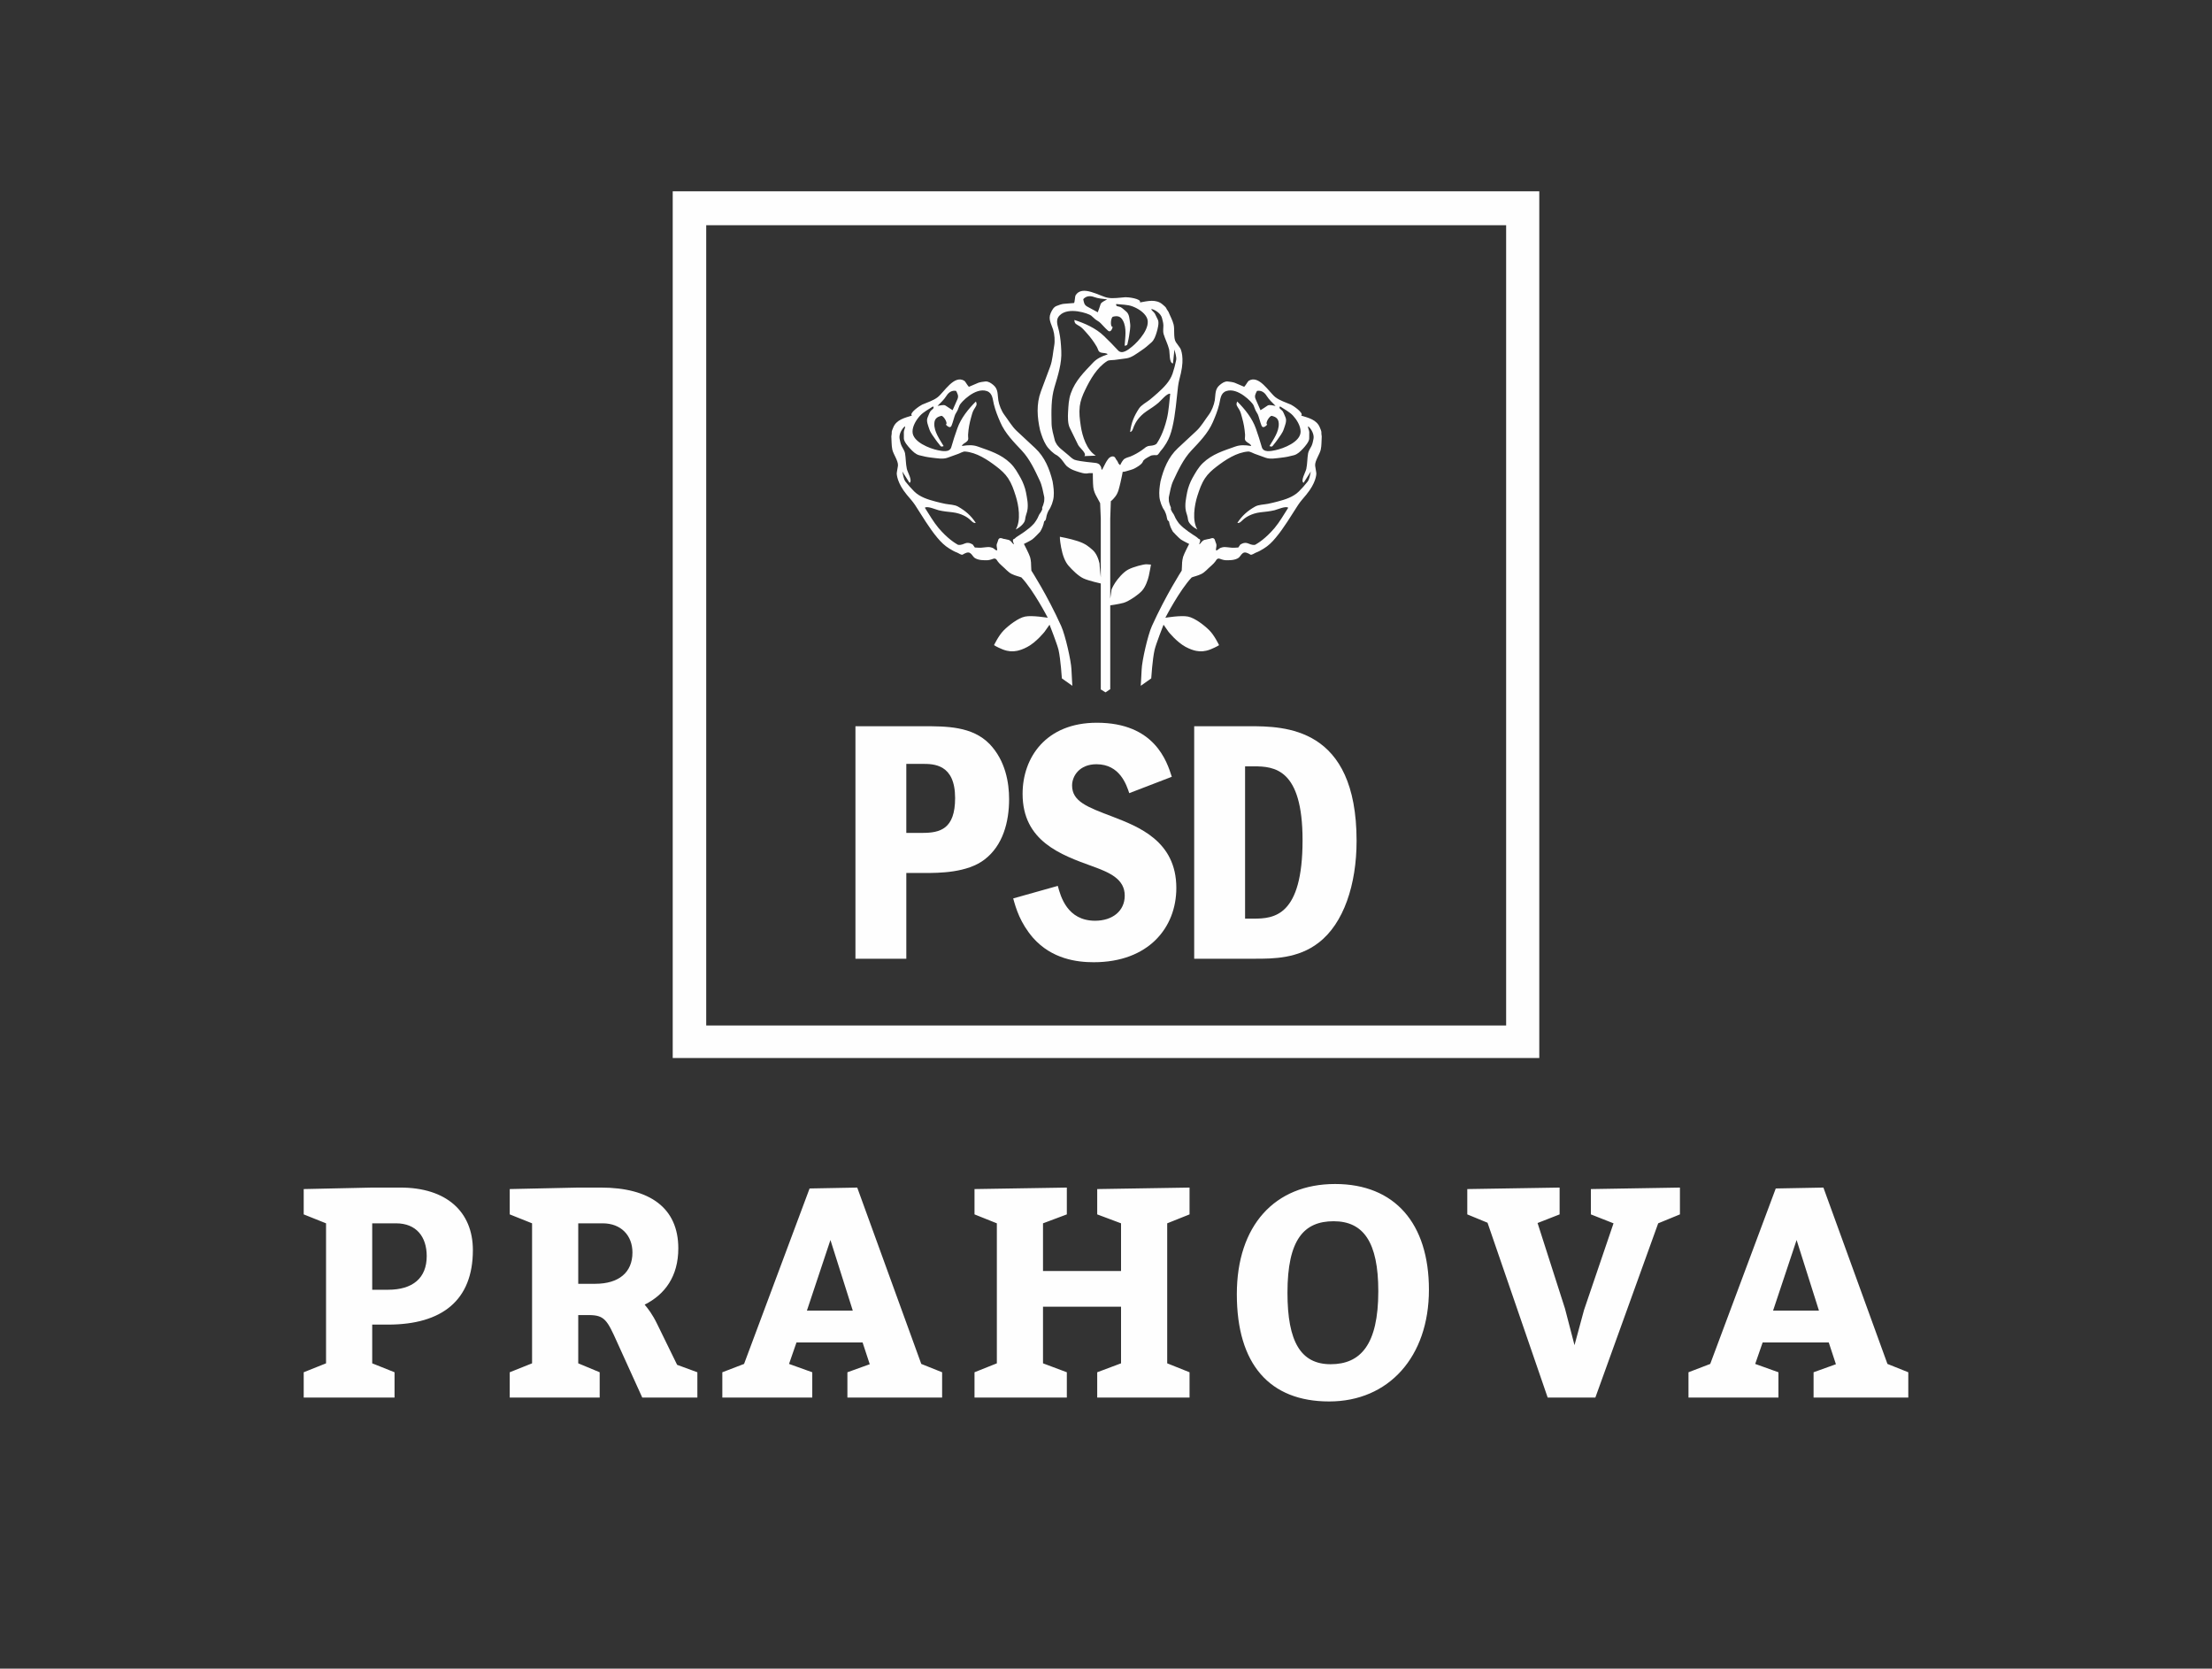 <?xml version="1.0" encoding="UTF-8"?>
<!DOCTYPE svg PUBLIC "-//W3C//DTD SVG 1.1//EN" "http://www.w3.org/Graphics/SVG/1.1/DTD/svg11.dtd">
<!-- Creator: CorelDRAW X8 -->
<svg xmlns="http://www.w3.org/2000/svg" xml:space="preserve" width="4720.68mm" height="3560.5mm" version="1.1" style="shape-rendering:geometricPrecision; text-rendering:geometricPrecision; image-rendering:optimizeQuality; fill-rule:evenodd; clip-rule:evenodd"
viewBox="0 0 476427 359338"
 xmlns:xlink="http://www.w3.org/1999/xlink">
 <rect x="0" y="0" width="476427" height="359338" fill="#333333" stroke="none"/>
 <defs>
  <style type="text/css">
   <![CDATA[
    .fil2 {fill:none}
    .fil1 {fill:#FEFEFE;fill-rule:nonzero}
    .fil0 {fill:#FEFEFE;fill-rule:nonzero}
   ]]>
  </style>
 </defs>
 <g id="Layer_x0020_1">
  <path class="fil0" d="M65414 300968l19565 0 0 -5453 -4811 -1924 0 -8340 3400 0c11675,0 18282,-5260 18282,-16037 0,-8339 -5773,-13471 -15588,-13471l-6094 0 -14754 321 0 5453 4811 1924 0 30150 -4811 1924 0 5453zm14754 -23222l0 -14305 5132 0c4362,0 6607,2887 6607,7056 0,4747 -3015,7249 -8339,7249l-3400 0zm29621 23222l19372 0 0 -5453 -4618 -1924 0 -10392 2245 0c3400,0 3977,1026 6158,5901l5389 11868 11867 0 0 -5453 -4362 -1604 -4298 -8788c-1026,-2117 -1988,-3336 -2694,-4170 4362,-2181 7249,-6094 7249,-12124 0,-8724 -6159,-13086 -16679,-13086l-4875 0 -14754 321 0 5453 4811 1924 0 30150 -4811 1924 0 5453zm14754 -24505l0 -13022 5260 0c3977,0 6415,2630 6415,6287 0,4297 -2951,6735 -8019,6735l-3656 0zm78373 19052l-4490 -1796 -13792 -37976 -10264 193 -14113 37783 -4682 1796 0 5453 19372 0 0 -5453 -5003 -1796 1603 -4619 14241 0 1540 4683 -4811 1732 0 5453 20399 0 0 -5453zm-19245 -13279l-9878 0 5067 -15203 4811 15203zm26221 18732l19886 0 0 -5453 -5132 -1924 0 -12189 16807 0 0 12189 -5132 1924 0 5453 19886 0 0 -5453 -4811 -1924 0 -30150 4811 -1924 0 -5774 -19886 321 0 5453 5132 1924 0 10264 -16807 0 0 -10264 5132 -1924 0 -5774 -19886 321 0 5453 4811 1924 0 30150 -4811 1924 0 5453zm77668 -45995c-13023,0 -21169,8981 -21169,23735 0,15075 7056,23094 19886,23094 12829,0 21489,-9623 21489,-24056 0,-14305 -7377,-22773 -20206,-22773zm-321 8019c6415,0 9622,4490 9622,15075 0,11546 -3849,15716 -10264,15716 -6414,0 -9301,-4811 -9301,-15395 0,-11419 3528,-15396 9943,-15396zm28786 -1475l4362 1796 12958 37655 10264 0 13535 -37527 4683 -1924 0 -5774 -19180 321 0 5453 4875 1924 -6351 18667 -2052 7570 -2053 -7891 -5902 -18410 4747 -1860 0 -5774 -19886 321 0 5453zm94988 33998l-4490 -1796 -13792 -37976 -10264 193 -14113 37783 -4683 1796 0 5453 19373 0 0 -5453 -5003 -1796 1603 -4619 14241 0 1540 4683 -4811 1732 0 5453 20399 0 0 -5453zm-19245 -13279l-9878 0 5067 -15203 4811 15203z"/>
  <g id="_1422049063872">
   <path class="fil1" d="M195203 164500l0 14863 3453 0c3828,0 7058,-824 7058,-7509 0,-7354 -4652,-7354 -7058,-7354l-3453 0zm3453 -8109c5252,0 10738,0 14481,3830 3458,3609 4206,8408 4206,11866 0,4950 -1346,9975 -5252,12981 -3754,2928 -9908,2928 -12985,2928l-3903 0 0 18463 -10956 0 0 -50068 14409 0z"/>
   <path class="fil1" d="M243222 170804c-603,-1795 -2028,-6227 -7061,-6227 -3677,0 -5252,2552 -5252,4577 0,3453 3302,4652 8635,6679 5631,2179 13817,5259 13817,15389 0,8560 -6007,15994 -17800,15994 -3606,0 -9001,-678 -13060,-5255 -2780,-3230 -3675,-6307 -4277,-8486l9608 -2701c600,2250 2025,7506 8031,7506 3751,0 6385,-2101 6385,-5405 0,-3528 -3159,-4953 -6910,-6302 -6836,-2477 -15091,-5401 -15091,-15619 0,-7807 5025,-15313 15992,-15313 12459,0 15091,8335 16145,11640l-9162 3523z"/>
   <path class="fil1" d="M268168 197826l1873 0c4351,0 10508,-521 10508,-16888 0,-15388 -6071,-15909 -10508,-15909l-1873 0 0 32797zm-10959 -41435l11782 0c7655,0 23195,77 23195,24699 0,9380 -2779,17793 -8179,21918 -4435,3451 -9838,3451 -13661,3451l-13137 0 0 -50068z"/>
   <path class="fil1" d="M324397 220835l-172291 0 0 -172334 172291 0 0 172334zm-179505 7006l186643 0 0 -186642 -186643 0 0 186642z"/>
   <path class="fil1" d="M238740 98770c0,0 -388,481 -668,1039 -234,471 -692,1351 -692,1351l-142 -85c0,0 -34,-132 -44,-327 -11,-196 -213,-497 -353,-673 -134,-181 -541,-349 -836,-383 -293,-37 -1275,-143 -1275,-143 0,0 -137,-20 -704,-75 -567,-57 -2155,-280 -2619,-477 -445,-202 -873,-605 -1360,-1038 -409,-357 -1308,-1096 -1583,-1321 -85,-75 -188,-174 -326,-298 0,-10 0,-18 -5,-26 18,42 -437,-466 -474,-538 -142,-278 -383,-597 -458,-899 -293,-1217 -679,-2404 -710,-3655 -49,-2590 -129,-5336 624,-7846 749,-2520 1612,-5154 1469,-7819 -67,-1484 -166,-2803 -487,-4246 -238,-1134 -867,-2359 109,-3365 1903,-1983 6294,-406 6807,14 510,419 743,710 1051,914 246,152 472,313 713,466 261,174 1302,1396 1868,1870 580,485 906,-404 1017,-797 -617,20 -417,-2094 57,-2213 971,-248 1635,-88 2127,806 885,1583 497,3735 378,5452 644,-108 567,-137 704,-800 91,-419 200,-847 257,-1277 106,-914 360,-1878 215,-2787 -125,-829 -135,-1953 -839,-2510 -381,-301 -785,-733 -1207,-950 -371,-192 -1104,-68 -938,-663 1126,137 2408,103 3483,502 1114,417 2503,1235 3091,2398 1036,2081 -1806,5186 -3184,6292 -782,629 -2134,1753 -3007,782 -979,-1080 -2000,-2085 -3041,-3098 -1724,-1670 -4136,-2738 -6351,-3442 0,873 469,922 1179,1378 549,360 932,839 1373,1326 912,1016 1580,1893 2284,3095 303,526 257,1024 852,1212 267,81 521,97 806,122 69,5 1012,179 487,347 -1086,345 -2127,835 -2927,1671 -1943,2064 -3847,3875 -4823,6644 -482,1368 -510,2631 -596,4072 -57,960 -72,2450 345,3315 608,1246 1217,2489 1829,3740 295,601 1955,1847 1331,2396 821,-33 1644,-67 2468,-99 -1943,-1191 -2904,-4172 -3230,-6368 -223,-1529 -399,-2746 -223,-4277 148,-1202 617,-2388 1143,-3461 1122,-2341 2582,-4892 4791,-6276 371,-225 1109,-178 1526,-225 857,-119 1715,-230 2575,-344 1147,-155 2214,-1021 3147,-1637 821,-552 1515,-1109 2248,-1790 624,-557 896,-1399 1139,-2197 203,-670 571,-2048 260,-2686 -210,-434 -423,-885 -645,-1318 -184,-345 -824,-738 -754,-1005 847,166 2041,994 2280,1940 137,557 292,1057 302,1624 6,539 -119,1287 39,1806 342,1131 897,2163 1184,3294 189,767 -16,2982 842,3062 108,-997 210,-1999 318,-2999 158,676 503,1641 360,2326 -202,991 -440,1893 -761,2851 -570,1692 -1938,3036 -3217,4183 -570,505 -1137,1005 -1725,1477 -692,546 -1787,1113 -2282,1854 -1090,1653 -1673,3088 -1925,5066 487,-39 656,-805 806,-1204 171,-422 469,-979 871,-1512 411,-532 1014,-1174 1887,-1759 881,-591 1765,-1140 2562,-1832 500,-422 1863,-2119 2510,-1916 -207,1743 -306,3688 -725,5400 -744,3067 -1780,4715 -2202,5346 -238,220 -624,407 -1497,466 -311,17 -565,125 -777,257l0 -16c0,0 -371,319 -984,744 -308,210 -674,446 -1086,676 -406,228 -856,453 -1329,645 -336,137 -1080,259 -1478,694 -384,443 -699,1158 -699,1158 0,0 -130,-96 -348,-332 0,0 -266,-645 -440,-787 -173,-145 -256,-774 -816,-764 -567,13 -922,482 -922,482zm-3113 -34815c919,339 1857,399 2838,516 -393,248 -1266,574 -1412,1025 -196,596 -385,1179 -608,1757 -762,-407 -1520,-814 -2269,-1231 -671,-365 -722,-894 -858,-1598 609,-684 1451,-779 2309,-469zm10352 63250c749,-835 1275,-2340 1464,-3220 202,-881 456,-2404 456,-2404 0,0 -389,-39 -961,-64 -580,-31 -2870,556 -3971,1152 -1103,599 -2243,2005 -2751,2774 -502,764 -800,1482 -800,1482l-207 1432 -83 565 0 -17238 129 -3763c0,0 290,-140 931,-949 693,-878 836,-1833 1149,-3077 252,-984 474,-2297 474,-2297 0,0 174,59 798,-132 629,-197 1407,-365 1868,-648 463,-277 1308,-709 1623,-1292 71,-122 125,-244 180,-365 466,-498 1105,-733 1473,-971 415,-265 1404,-171 1404,-171l0 -11c344,-36 629,-689 883,-961 461,-502 783,-1010 1153,-1593 645,-1051 1023,-2184 1311,-3393 683,-2880 875,-5866 1222,-8801 130,-1070 381,-1873 624,-2902 775,-3403 -12,-5050 -65,-5213 -38,-148 -880,-1231 -1035,-1487 -560,-922 -208,-2699 -469,-3761 -223,-927 -754,-1854 -1101,-2733 -55,-147 -378,-507 -430,-681 -81,-308 -601,-704 -834,-909 -1407,-1233 -3225,-736 -4885,-446 381,-813 -2624,-1157 -3122,-1124 -1237,73 -2587,340 -3815,114 -1771,-324 -5537,-2869 -6949,-495 -114,203 -161,1617 -337,1630 -743,62 -1499,121 -2248,181 -353,31 -1194,313 -1541,471 -596,257 -928,868 -1213,1516 -590,1334 138,2336 516,3558 318,1006 425,2441 233,3477 -269,1438 -350,3108 -862,4483 -663,1777 -1329,3562 -1997,5349 -1016,2730 -809,5592 -169,8402 376,1238 679,2150 1293,3158 500,831 1551,1839 2356,2222 346,249 814,642 1197,1184 52,77 102,138 148,192 293,424 614,834 754,943 251,193 692,554 1321,812 624,265 2080,726 2543,757 565,36 910,-70 910,-70l828 0c0,0 0,2266 104,3056 96,790 422,1511 702,1977 269,463 769,1427 769,1427l140 3336 0 12664c0,0 -269,-2461 -269,-3003 -241,-1020 -674,-2212 -1544,-2963 -793,-670 -1427,-1285 -3132,-1846 -1699,-563 -3864,-946 -3864,-946 0,0 -60,508 264,2285 331,1771 860,3106 1614,3968 756,860 2072,2196 3209,2720 1140,523 3722,1087 3722,1087l0 22815 1016 634 1020 -686 0 -18051c0,0 1720,-233 2862,-541 1155,-322 3235,-1780 3991,-2616zm-27305 -11330c-194,269 -560,111 -503,625 36,349 221,597 221,597l-125 78 -199 -207c0,0 -361,-567 -834,-702 -726,-205 -1062,-220 -1062,-220 0,0 -521,-192 -705,-171 -176,18 -435,142 -495,510 -36,215 -235,583 -282,798 -62,220 -10,502 -10,502l114 773 -207 67 -381 -262c0,0 -259,-280 -772,-388 -508,-112 -526,-60 -961,-44 -438,12 -990,152 -1583,124 -189,-7 -531,-29 -932,-52 -228,-339 -425,-616 -425,-616 0,0 -826,-650 -1730,-249 -772,339 -1194,352 -1494,272 -630,-363 -2226,-1324 -4181,-3629 -1085,-1290 -2008,-2919 -2925,-4333 467,-462 2365,389 2976,536 988,238 1980,326 2984,438 1010,119 1795,402 2378,678 588,272 1070,619 1394,917 305,275 782,855 1222,668 -1061,-1585 -2188,-2566 -3828,-3499 -744,-425 -1919,-425 -2756,-590 -718,-140 -1406,-319 -2118,-503 -1601,-417 -3350,-968 -4562,-2173 -687,-681 -1267,-1355 -1875,-2116 -399,-526 -526,-1515 -679,-2166 523,816 1039,1627 1560,2445 699,-450 -422,-2265 -583,-3014 -241,-1104 -200,-2235 -389,-3367 -88,-511 -515,-1104 -738,-1572 -233,-493 -314,-1000 -430,-1534 -200,-919 472,-2165 1135,-2686 176,202 -219,821 -224,1204 -5,474 5,951 5,1417 12,687 915,1715 1376,2201 547,586 1140,1185 1917,1397 925,249 1754,422 2702,528 1075,114 2367,386 3403,16 793,-290 1580,-570 2378,-855 380,-140 987,-513 1404,-482 2497,208 4841,1756 6812,3275 909,690 1813,1502 2458,2475 806,1238 1173,2365 1629,3782 663,2038 1184,5372 18,7260 725,-342 1883,-1256 2002,-2075 130,-984 329,-1271 472,-1906 303,-1396 -57,-2839 -275,-4056 -170,-925 -663,-2204 -1119,-3015 -691,-1207 -1253,-2279 -2253,-3248 -2023,-1945 -4439,-2655 -6996,-3567 -1039,-373 -2155,-326 -3230,-145 -523,91 212,-479 272,-518 228,-140 445,-267 634,-456 446,-429 187,-834 229,-1427 85,-1347 287,-2406 639,-3683 176,-616 298,-1199 624,-1751 410,-712 788,-964 415,-1715 -1611,1591 -3230,3593 -3994,5792 -469,1341 -919,2660 -1298,4030 -350,1217 -1989,855 -2932,658 -1658,-342 -5429,-1751 -5419,-4007 0,-1259 853,-2585 1635,-3437 749,-818 1878,-1368 2784,-1986 396,442 -292,663 -526,989 -271,383 -434,930 -629,1359 -370,788 104,1767 347,2534 265,850 889,1569 1378,2300 228,347 505,666 762,992 401,515 344,569 953,376 -839,-1425 -2091,-3116 -2010,-4862 47,-995 544,-1422 1497,-1647 448,-110 1528,1626 984,1882 272,285 925,912 1223,236 285,-655 658,-2181 810,-2440 132,-241 275,-482 412,-720 184,-313 259,-673 521,-1262 262,-587 3365,-3895 5862,-3038 1263,433 1248,1767 1520,2855 347,1388 818,2567 1391,3872 1018,2365 2891,4251 4613,6082 1720,1831 2821,4230 3880,6486 510,1090 684,2284 948,3460 67,295 0,684 0,982 -11,78 -176,717 -189,673 0,10 13,18 13,34 -171,435 -257,645 -257,645l11 458c-65,75 -109,138 -119,177 -135,439 -477,655 -653,1136 -241,697 -938,1599 -938,1599 0,0 -456,528 -1051,1028 -1461,1207 -2834,1901 -3041,2173zm-14824 -30631c485,-780 1194,-1226 2080,-1063 314,627 596,1078 290,1780l-1046 2375c-521,-318 -1020,-655 -1526,-994 -383,-267 -1264,18 -1720,70 697,-700 1389,-1332 1922,-2168zm24713 49573c-2991,-6634 -6421,-11938 -6421,-11938l-49 -876c0,0 -29,-624 -31,-875 -21,-228 -83,-777 -218,-1207 -202,-671 -1308,-2787 -1308,-2787 0,0 1318,-634 1785,-961 469,-324 1720,-1681 1720,-1681 0,0 507,-806 712,-1606 59,-220 117,-440 153,-650 174,-32 347,-205 432,-751 93,-637 327,-1179 521,-1552 526,-689 1005,-2020 1086,-2963 98,-1134 -29,-2062 -229,-3289 -660,-2712 -1704,-5269 -3750,-7173 -1324,-1243 -2663,-2481 -3999,-3724 -1018,-951 -1808,-2349 -2661,-3471 -603,-808 -1118,-2096 -1279,-3101 -192,-1224 5,-2409 -1070,-3297 -523,-433 -1075,-811 -1707,-767 -360,24 -1201,153 -1523,280 -666,285 -1334,570 -2002,855 -168,57 -803,-1145 -995,-1262 -2220,-1421 -4390,2448 -5778,3523 -956,738 -2230,1106 -3334,1590 -440,197 -2878,1835 -2204,2360 -1552,492 -3344,873 -4023,2564 -113,283 -386,853 -329,1153 31,169 -91,622 -83,780 73,917 16,1945 216,2844 235,1028 1297,2403 1212,3452 -34,285 -293,1596 -265,1736 31,166 47,1940 2174,4522 642,780 1212,1360 1782,2220 1549,2376 2984,4870 4796,7040 773,925 1589,1728 2596,2339 564,342 1054,635 1668,860 342,129 858,562 1171,435l5 11c0,0 723,-516 1269,-472 568,41 979,917 1246,1109 852,647 2287,554 2795,560 492,0 1313,-322 1313,-322 0,0 207,-70 373,-18 171,47 311,210 311,210 0,0 357,655 1145,1315 813,687 1329,1384 2139,1785 796,389 1666,557 2070,731 2634,2787 5675,8687 5675,8687 0,0 -3391,-575 -4891,-256 -1492,310 -3527,1890 -4618,2996 -1087,1104 -2064,3155 -2064,3155 0,0 508,368 1842,912 1334,536 2268,404 2268,404 0,0 1195,86 3104,-950 1911,-1029 3659,-3228 3659,-3228l1086 -1541c0,0 1645,4188 1932,5416 456,2000 722,6149 722,6149l2260 1596c0,0 -117,-1702 -197,-3549 -76,-1844 -1314,-7333 -2210,-9322zm54342 -40321c-114,534 -189,1041 -422,1534 -223,468 -653,1061 -738,1572 -197,1132 -153,2263 -386,3367 -163,749 -1292,2564 -591,3014 521,-818 1047,-1629 1562,-2445 -158,651 -277,1640 -686,2166 -601,761 -1189,1435 -1876,2116 -1212,1205 -2960,1756 -4555,2173 -710,184 -1404,363 -2122,503 -837,165 -2010,165 -2759,590 -1642,933 -2755,1914 -3818,3499 433,187 915,-393 1218,-668 321,-298 816,-645 1391,-917 575,-276 1368,-559 2372,-678 1010,-112 2008,-200 2997,-438 601,-147 2503,-998 2969,-536 -912,1414 -1837,3043 -2917,4333 -1958,2305 -3559,3266 -4188,3629 -298,80 -710,67 -1487,-272 -907,-401 -1733,249 -1733,249 0,0 -194,277 -427,616 -397,23 -754,45 -930,52 -601,28 -1150,-112 -1591,-124 -427,-16 -450,-68 -955,44 -513,108 -770,388 -770,388l-378 262 -212 -67 114 -773c0,0 46,-282 -5,-502 -57,-215 -246,-583 -285,-798 -65,-368 -319,-492 -503,-510 -173,-21 -702,171 -702,171 0,0 -329,15 -1065,220 -476,135 -834,702 -834,702l-196 207 -119 -78c0,0 184,-248 217,-597 49,-514 -303,-356 -510,-625 -199,-272 -1574,-966 -3028,-2173 -604,-500 -1057,-1028 -1057,-1028 0,0 -691,-902 -943,-1599 -171,-481 -507,-697 -644,-1136 -19,-39 -60,-102 -120,-177l5 -458c0,0 -98,-210 -253,-645 0,-16 10,-24 10,-34 -10,44 -186,-595 -186,-673 0,-298 -70,-687 0,-982 256,-1176 429,-2370 943,-3460 1056,-2256 2168,-4655 3885,-6486 1720,-1831 3585,-3717 4613,-6082 570,-1305 1046,-2484 1388,-3872 272,-1088 257,-2422 1526,-2855 2492,-857 5602,2451 5859,3038 264,589 334,949 520,1262 140,238 275,479 412,720 151,259 526,1785 809,2440 292,676 955,49 1219,-236 -541,-256 539,-1992 990,-1882 951,225 1448,652 1492,1647 80,1746 -1160,3437 -2008,4862 606,193 555,139 956,-376 254,-326 536,-645 759,-992 492,-731 1111,-1450 1378,-2300 246,-767 715,-1746 360,-2534 -207,-429 -365,-976 -635,-1359 -241,-326 -924,-547 -531,-989 909,618 2034,1168 2788,1986 782,852 1634,2178 1639,3437 5,2256 -3769,3665 -5427,4007 -950,197 -2584,559 -2931,-658 -376,-1370 -824,-2689 -1288,-4030 -777,-2199 -2393,-4201 -4004,-5792 -371,751 0,1003 417,1715 326,552 450,1135 619,1751 357,1277 552,2336 650,3683 39,593 -223,998 217,1427 198,189 410,316 641,456 56,39 792,609 271,518 -1080,-181 -2194,-228 -3227,145 -2561,912 -4979,1622 -7004,3567 -992,969 -1564,2041 -2251,3248 -456,811 -948,2090 -1119,3015 -217,1217 -572,2660 -274,4056 137,635 344,922 468,1906 115,819 1280,1733 2005,2075 -1163,-1888 -644,-5222 8,-7260 469,-1417 832,-2544 1640,-3782 640,-973 1548,-1785 2455,-2475 1974,-1519 4315,-3067 6809,-3275 426,-31 1034,342 1412,482 793,285 1588,565 2373,855 1044,370 2329,98 3403,-16 951,-106 1780,-279 2705,-528 776,-212 1368,-811 1922,-1397 456,-486 1354,-1514 1360,-2201 12,-466 23,-943 12,-1417 -12,-383 -396,-1002 -217,-1204 655,521 1324,1767 1129,2686zm-12168 -10315c883,-163 1600,283 2077,1063 531,836 1227,1468 1922,2168 -456,-52 -1324,-337 -1722,-70 -498,339 -998,676 -1519,994l-1048 -2375c-314,-702 -27,-1153 290,-1780zm13943 9810c10,-158 -109,-611 -71,-780 52,-300 -222,-870 -336,-1153 -679,-1691 -2458,-2072 -4018,-2564 663,-525 -1763,-2163 -2206,-2360 -1099,-484 -2373,-852 -3334,-1590 -1389,-1075 -3556,-4944 -5789,-3523 -184,117 -819,1319 -982,1262 -665,-285 -1339,-570 -2007,-855 -321,-127 -1161,-256 -1531,-280 -619,-44 -1173,334 -1694,767 -1080,888 -878,2073 -1067,3297 -171,1005 -682,2293 -1287,3101 -848,1122 -1640,2520 -2660,3471 -1334,1243 -2666,2481 -4003,3724 -2046,1904 -3087,4461 -3745,7173 -204,1227 -329,2155 -233,3289 83,943 560,2274 1091,2963 191,373 419,915 520,1552 85,546 256,719 436,751 39,210 88,430 147,650 207,800 709,1606 709,1606 0,0 1262,1357 1716,1681 478,327 1787,961 1787,961 0,0 -1101,2116 -1304,2787 -129,430 -193,979 -209,1207 -13,251 -39,875 -39,875l-49 876c0,0 -3424,5304 -6421,11938 -894,1989 -2129,7478 -2205,9322 -83,1847 -199,3549 -199,3549l2259 -1596c0,0 264,-4149 725,-6149 277,-1228 1927,-5416 1927,-5416l1080 1541c0,0 1759,2199 3658,3228 1921,1036 3105,950 3105,950 0,0 935,132 2275,-404 1336,-544 1839,-912 1839,-912 0,0 -966,-2051 -2057,-3155 -1096,-1106 -3127,-2686 -4624,-2996 -1497,-319 -4885,256 -4885,256 0,0 3039,-5900 5673,-8687 402,-174 1269,-342 2062,-731 820,-401 1329,-1098 2149,-1785 782,-660 1145,-1315 1145,-1315 0,0 137,-163 298,-210 176,-52 386,18 386,18 0,0 808,322 1316,322 497,-6 1938,87 2795,-560 259,-192 678,-1068 1230,-1109 565,-44 1272,472 1272,472 0,0 10,0 10,-11 311,127 837,-306 1173,-435 612,-225 1107,-518 1666,-860 1010,-611 1829,-1414 2588,-2339 1818,-2170 3263,-4664 4812,-7040 562,-860 1132,-1440 1766,-2220 2135,-2582 2156,-4356 2179,-4522 31,-140 -241,-1451 -259,-1736 -86,-1049 974,-2424 1207,-3452 202,-899 148,-1927 213,-2844zm-30078 27129c-10,158 -10,135 8,8 0,-125 0,-156 -8,-8zm-32540 0c-5,-148 -5,-117 0,8 2,127 2,150 0,-8z"/>
  </g>
  <polygon class="fil2" points="0,359338 476427,359338 476427,0 0,0 "/>
 </g>
</svg>
